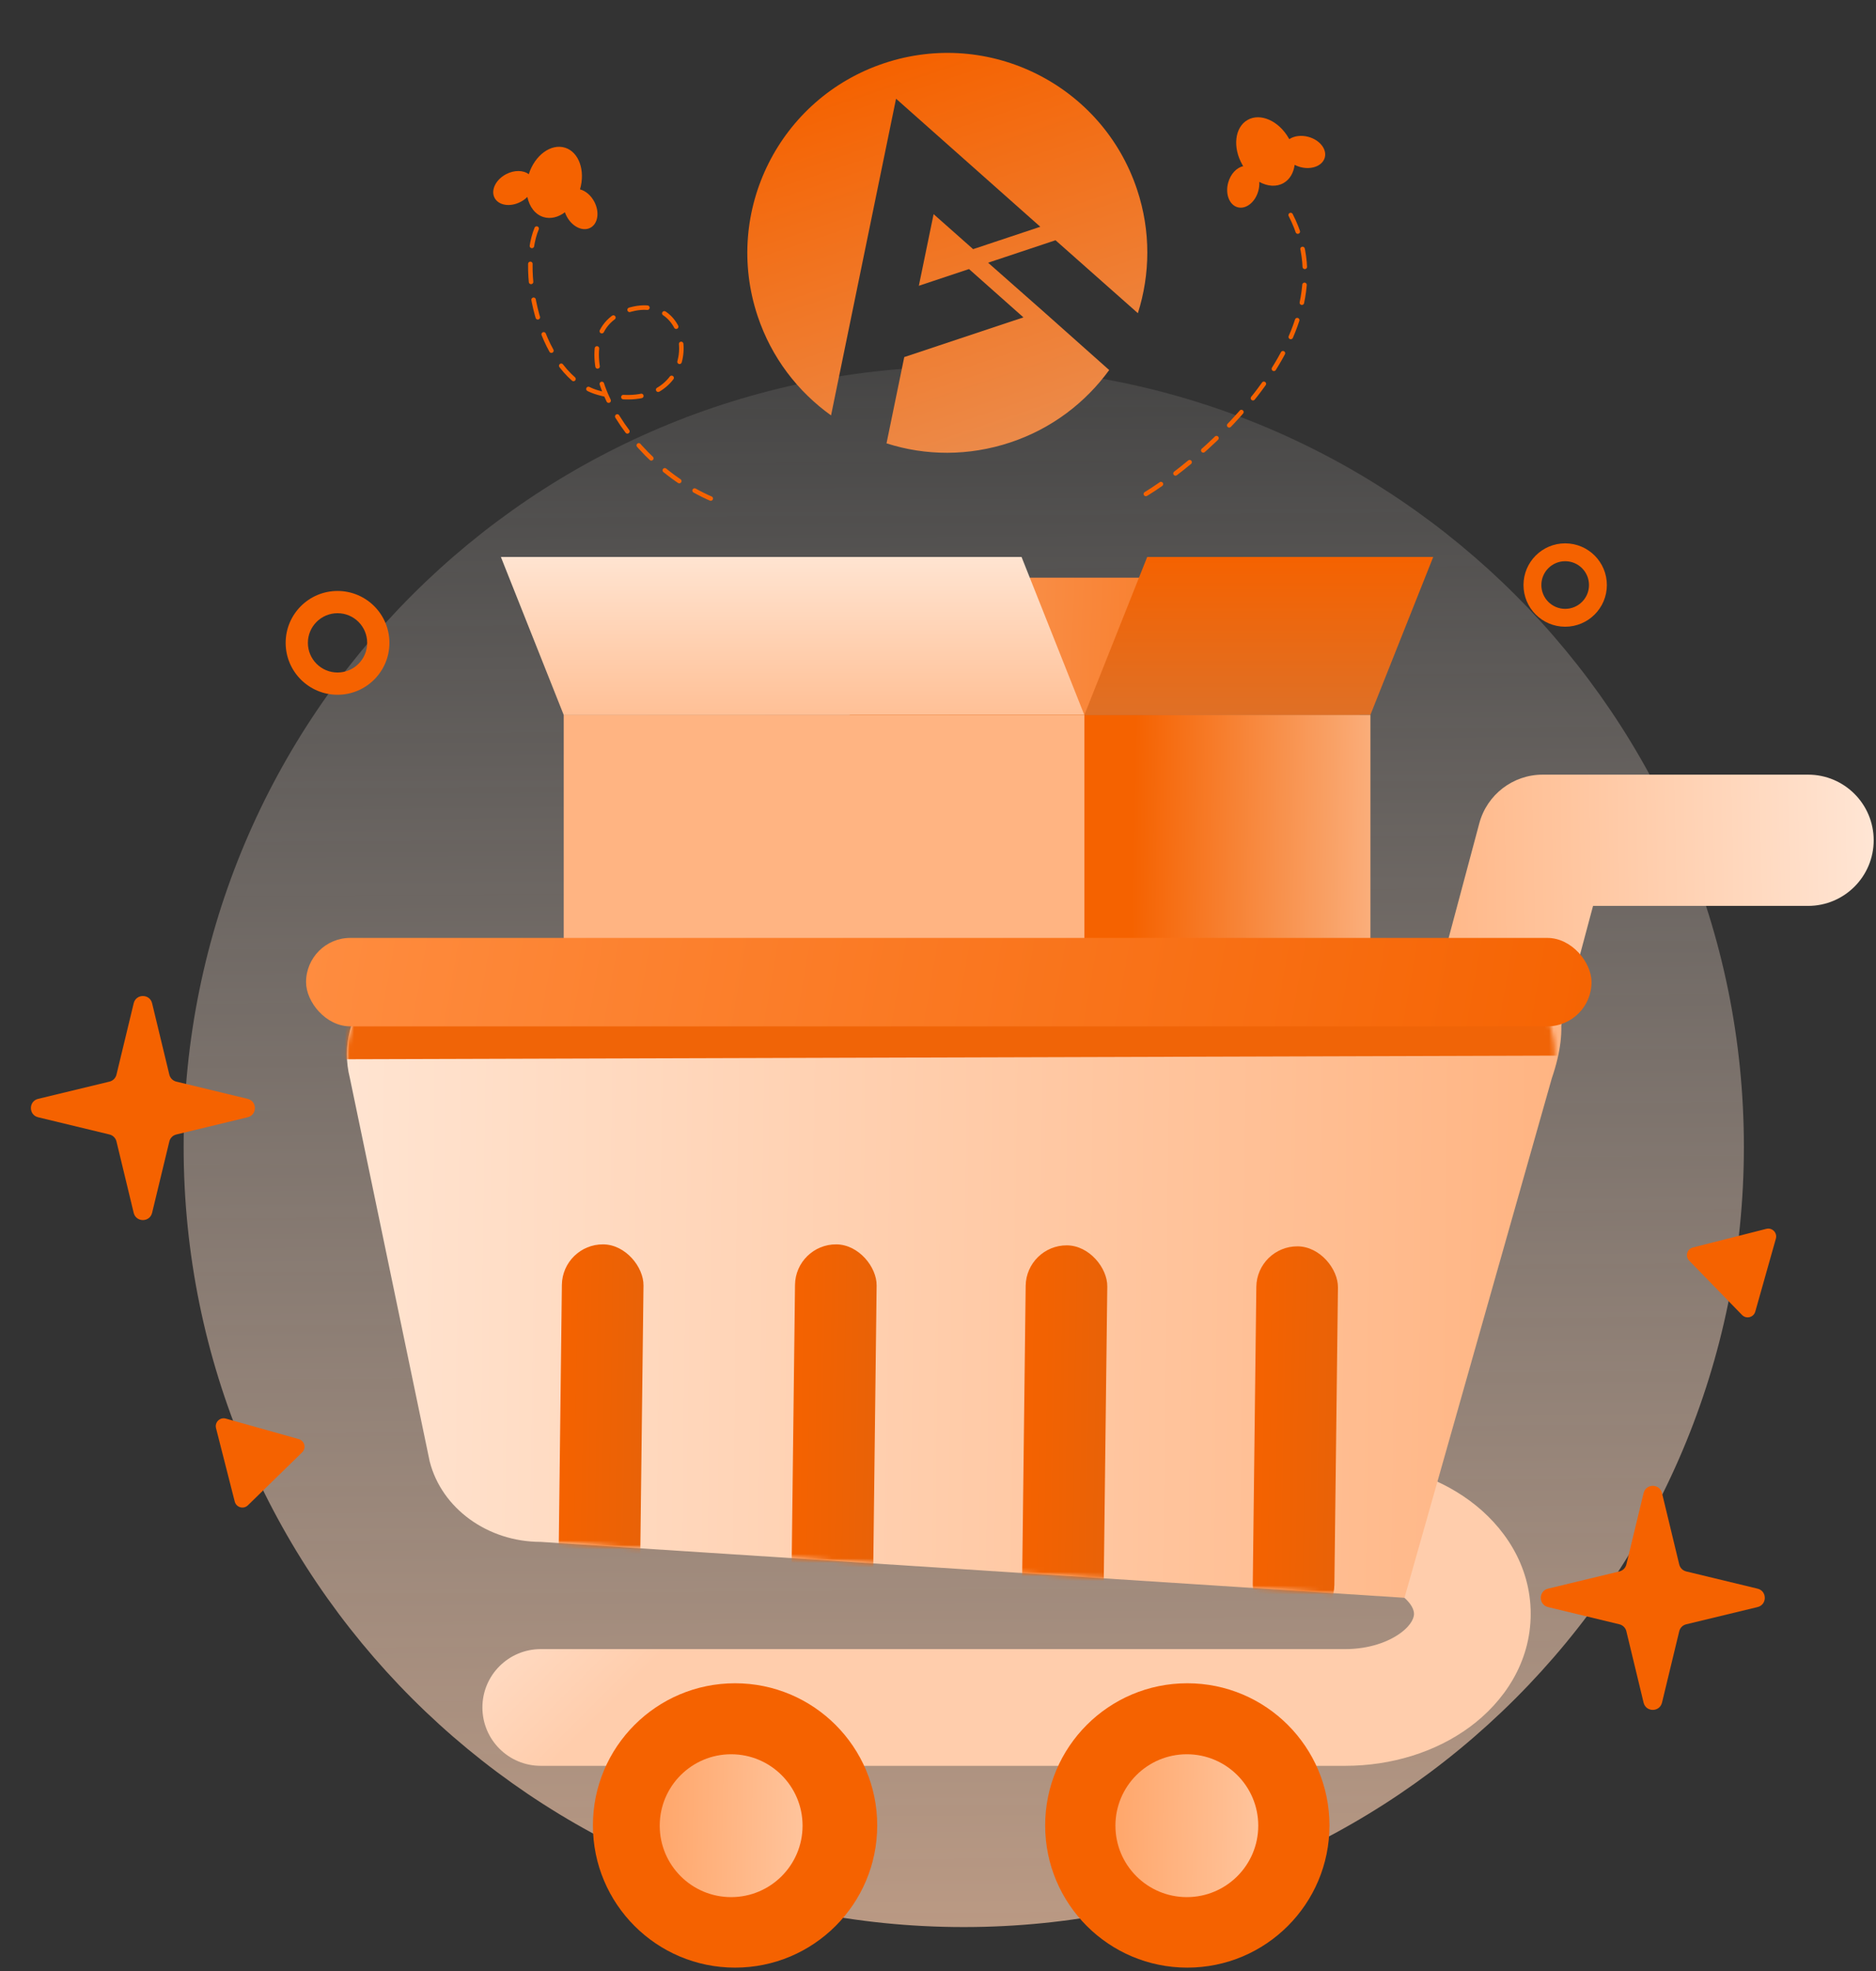 <svg width="416" height="437" viewBox="0 0 416 437" fill="none" xmlns="http://www.w3.org/2000/svg">
<rect x="0" y="0" width="416" height="437" fill="#333333" stroke="none"/>
<path d="M213.712 427.227C309.252 427.227 386.703 349.777 386.703 254.236C386.703 158.696 309.252 81.246 213.712 81.246C118.172 81.246 40.721 158.696 40.721 254.236C40.721 349.777 118.172 427.227 213.712 427.227Z" fill="url(#paint0_linear_10_77)"/>
<path fill-rule="evenodd" clip-rule="evenodd" d="M210.275 337.044C210.275 329.898 216.068 324.105 223.214 324.105H298.284C308.54 324.105 318.345 327.14 325.894 332.69C333.44 338.237 339.43 346.959 339.43 357.786C339.43 368.611 333.442 377.335 325.899 382.885C318.35 388.439 308.545 391.48 298.284 391.48H119.91C112.764 391.48 106.972 385.687 106.972 378.541C106.972 371.395 112.764 365.603 119.91 365.603H298.284C303.605 365.603 307.903 363.999 310.564 362.042C313.228 360.081 313.554 358.428 313.554 357.786C313.554 357.146 313.231 355.497 310.568 353.54C307.909 351.585 303.609 349.982 298.284 349.982L222.458 347.441C215.312 347.441 210.275 344.189 210.275 337.044Z" fill="url(#paint1_linear_10_77)"/>
<path fill-rule="evenodd" clip-rule="evenodd" d="M328.032 182.527C329.734 176.163 335.5 171.737 342.087 171.737H400.938C408.974 171.737 415.488 178.251 415.488 186.287C415.488 194.323 408.974 200.837 400.938 200.837H353.257L336.28 264.289C334.203 272.052 326.227 276.661 318.464 274.585C310.701 272.508 306.092 264.531 308.169 256.768L328.032 182.527Z" fill="url(#paint2_linear_10_77)"/>
<path d="M315.458 128.075H138.932L125.007 158.513H301.52L315.458 128.075Z" fill="url(#paint3_linear_10_77)"/>
<path d="M226.526 123.475H111.068L125.006 158.513H240.452L226.526 123.475Z" fill="url(#paint4_linear_10_77)"/>
<path d="M317.815 123.475H254.391L240.452 158.513H303.877L317.815 123.475Z" fill="url(#paint5_linear_10_77)"/>
<path d="M303.889 158.512H188.431V273.971H303.889V158.512Z" fill="url(#paint6_linear_10_77)"/>
<path d="M240.465 158.512H125.007V273.971H240.465V158.512Z" fill="url(#paint7_linear_10_77)"/>
<path d="M163 436.219C180.409 436.219 194.521 422.106 194.521 404.698C194.521 387.289 180.409 373.177 163 373.177C145.592 373.177 131.479 387.289 131.479 404.698C131.479 422.106 145.592 436.219 163 436.219Z" fill="#F56200"/>
<path d="M319.434 210.755H102.213C85.93 210.755 73.903 224.566 77.585 239.014L95.282 323.997C97.945 334.432 108.15 341.834 119.91 341.834L311.441 354.228L344.113 239.053C352.162 215.474 335.755 210.755 319.434 210.755Z" fill="url(#paint8_linear_10_77)"/>
<path d="M162.13 420.588C170.876 420.588 177.966 413.498 177.966 404.752C177.966 396.006 170.876 388.916 162.13 388.916C153.384 388.916 146.294 396.006 146.294 404.752C146.294 413.498 153.384 420.588 162.13 420.588Z" fill="url(#paint9_linear_10_77)"/>
<mask id="mask0_10_77" style="mask-type:alpha" maskUnits="userSpaceOnUse" x="76" y="210" width="269" height="145">
<path d="M319.434 210.755H102.213C85.93 210.755 73.903 224.566 77.585 239.014L95.282 323.997C97.945 334.432 108.15 341.834 119.91 341.834L311.441 354.228L344.113 239.053C347.795 224.566 335.755 210.755 319.434 210.755Z" fill="url(#paint10_linear_10_77)"/>
</mask>
<g mask="url(#mask0_10_77)">
<rect width="18.098" height="84.016" rx="9.049" transform="matrix(1 0.008 -0.012 1 227.549 276.02)" fill="url(#paint11_linear_10_77)"/>
<rect width="18.098" height="318.666" rx="5" transform="matrix(0.007 1 -1 0.003 385.041 215.813)" fill="#F06407"/>
<rect width="18.098" height="84.016" rx="9.049" transform="matrix(1 0.008 -0.012 1 278.698 276.238)" fill="url(#paint12_linear_10_77)"/>
<rect width="18.098" height="84.016" rx="9.049" transform="matrix(1 0.008 -0.012 1 176.401 275.802)" fill="url(#paint13_linear_10_77)"/>
<rect width="18.098" height="84.016" rx="9.049" transform="matrix(1 0.008 -0.012 1 124.705 275.802)" fill="url(#paint14_linear_10_77)"/>
</g>
<path fill-rule="evenodd" clip-rule="evenodd" d="M285.78 30.652C283.576 26.789 279.486 24.972 276.644 26.593C273.802 28.214 273.284 32.66 275.488 36.523C275.55 36.632 275.614 36.74 275.679 36.846C274.234 37.142 272.877 38.555 272.345 40.501C271.66 43.005 272.601 45.445 274.447 45.95C276.293 46.455 278.345 44.834 279.03 42.329C279.218 41.643 279.283 40.962 279.242 40.324C281.061 41.32 283.037 41.487 284.624 40.581C286.021 39.785 286.856 38.306 287.083 36.549C287.463 36.747 287.878 36.91 288.321 37.031C290.825 37.716 293.265 36.775 293.77 34.929C294.275 33.083 292.654 31.031 290.149 30.346C288.537 29.905 286.951 30.138 285.892 30.852C285.855 30.785 285.818 30.718 285.78 30.652Z" fill="#F56200"/>
<path fill-rule="evenodd" clip-rule="evenodd" d="M125.269 47.06C123.794 48.171 122.082 48.611 120.494 48.115C118.655 47.54 117.394 45.835 116.939 43.664C116.523 44.081 116.02 44.453 115.445 44.754C113.145 45.958 110.56 45.56 109.673 43.864C108.785 42.169 109.93 39.818 112.23 38.614C114.057 37.657 116.062 37.711 117.255 38.623C118.592 34.401 122.187 31.77 125.301 32.744C128.371 33.704 129.83 37.811 128.617 41.983C129.83 42.3 131.036 43.289 131.792 44.732C132.996 47.032 132.598 49.616 130.902 50.504C129.207 51.392 126.856 50.247 125.651 47.947C125.498 47.654 125.371 47.357 125.269 47.06Z" fill="#F56200"/>
<path d="M29.645 222.427C30.163 220.283 33.212 220.283 33.73 222.427L37.548 238.244C37.733 239.01 38.331 239.609 39.097 239.793L54.914 243.612C57.059 244.129 57.059 247.179 54.914 247.696L39.097 251.515C38.331 251.699 37.733 252.298 37.548 253.064L33.73 268.881C33.212 271.025 30.163 271.025 29.645 268.881L25.827 253.064C25.642 252.298 25.044 251.699 24.278 251.515L8.461 247.696C6.317 247.179 6.317 244.129 8.461 243.612L24.278 239.793C25.044 239.609 25.642 239.01 25.827 238.244L29.645 222.427Z" fill="#F56200"/>
<path d="M364.463 331.017C364.981 328.873 368.03 328.873 368.548 331.017L372.366 346.834C372.551 347.6 373.149 348.198 373.915 348.383L389.732 352.201C391.876 352.719 391.876 355.768 389.732 356.286L373.915 360.104C373.149 360.289 372.551 360.887 372.366 361.653L368.548 377.47C368.03 379.614 364.981 379.614 364.463 377.47L360.645 361.653C360.46 360.887 359.862 360.289 359.096 360.104L343.279 356.286C341.135 355.768 341.135 352.719 343.279 352.201L359.096 348.383C359.862 348.198 360.46 347.6 360.645 346.834L364.463 331.017Z" fill="#F56200"/>
<path fill-rule="evenodd" clip-rule="evenodd" d="M74.848 149.095C78.479 149.095 81.422 146.151 81.422 142.52C81.422 138.89 78.479 135.946 74.848 135.946C71.218 135.946 68.274 138.89 68.274 142.52C68.274 146.151 71.218 149.095 74.848 149.095ZM74.848 154.025C81.202 154.025 86.353 148.874 86.353 142.52C86.353 136.167 81.202 131.016 74.848 131.016C68.495 131.016 63.344 136.167 63.344 142.52C63.344 148.874 68.495 154.025 74.848 154.025Z" fill="#F56200"/>
<path d="M47.903 316.618C47.57 315.312 48.776 314.135 50.073 314.5L66.25 319.046C67.547 319.41 67.964 321.043 66.999 321.984L54.974 333.721C54.009 334.662 52.387 334.206 52.054 332.9L47.903 316.618Z" fill="#F56200"/>
<path d="M391.682 272.434C392.988 272.103 394.163 273.31 393.797 274.607L389.23 290.778C388.864 292.075 387.231 292.49 386.291 291.524L374.57 279.483C373.629 278.518 374.087 276.896 375.394 276.565L391.682 272.434Z" fill="#F56200"/>
<path fill-rule="evenodd" clip-rule="evenodd" d="M347.077 134.982C349.993 134.982 352.358 132.618 352.358 129.701C352.358 126.784 349.993 124.42 347.077 124.42C344.16 124.42 341.795 126.784 341.795 129.701C341.795 132.618 344.16 134.982 347.077 134.982ZM347.077 138.943C352.181 138.943 356.319 134.805 356.319 129.701C356.319 124.596 352.181 120.459 347.077 120.459C341.972 120.459 337.834 124.596 337.834 129.701C337.834 134.805 341.972 138.943 347.077 138.943Z" fill="#F56200"/>
<rect x="67.868" y="207.934" width="285.048" height="19.607" rx="9.803" fill="url(#paint15_linear_10_77)"/>
<path d="M119.001 50.673C114.888 60.556 119.956 83.383 132.533 87.027C155.806 93.769 155.626 65.338 140.672 68.425C122.875 72.099 135.748 101.213 157.951 110.681" stroke="#F56200" stroke-linecap="round" stroke-linejoin="round" stroke-dasharray="4 4"/>
<path d="M286.203 47.669C300.477 75.45 262.658 105.11 252.188 110.605" stroke="#F56200" stroke-linecap="round" stroke-linejoin="round" stroke-dasharray="4 4"/>
<path d="M263.284 436.219C280.693 436.219 294.806 422.106 294.806 404.698C294.806 387.289 280.693 373.177 263.284 373.177C245.876 373.177 231.763 387.289 231.763 404.698C231.763 422.106 245.876 436.219 263.284 436.219Z" fill="#F56200"/>
<path d="M263.179 420.588C271.925 420.588 279.015 413.498 279.015 404.752C279.015 396.006 271.925 388.916 263.179 388.916C254.433 388.916 247.343 396.006 247.343 404.752C247.343 413.498 254.433 420.588 263.179 420.588Z" fill="url(#paint16_linear_10_77)"/>
<path d="M231.233 68.935L219.11 58.243L234.062 53.264L252.324 69.436C255.052 60.81 255.232 51.296 252.147 42.032C244.416 18.816 219.315 6.272 196.075 14.011C172.835 21.75 160.266 46.838 167.997 70.054C171.082 79.318 176.929 86.825 184.285 92.094L198.697 21.885L230.684 50.273L215.789 55.233L207.025 47.475L203.752 63.358L214.879 59.652L226.944 70.363L200.517 79.163L196.584 98.288C205.235 101.067 214.796 101.164 224.069 98.076C233.226 95.027 240.704 89.256 245.962 82.039L231.233 68.935Z" fill="url(#paint17_linear_10_77)"/>
<defs>
<linearGradient id="paint0_linear_10_77" x1="212.378" y1="24.916" x2="215.922" y2="632.433" gradientUnits="userSpaceOnUse">
<stop stop-color="white" stop-opacity="0"/>
<stop offset="1" stop-color="#FFB482"/>
</linearGradient>
<linearGradient id="paint1_linear_10_77" x1="107.081" y1="265.999" x2="177.431" y2="335.919" gradientUnits="userSpaceOnUse">
<stop stop-color="white"/>
<stop offset="1" stop-color="#FFCDAC"/>
</linearGradient>
<linearGradient id="paint2_linear_10_77" x1="469.167" y1="180.121" x2="311.56" y2="183.059" gradientUnits="userSpaceOnUse">
<stop stop-color="white"/>
<stop offset="1" stop-color="#FFB482"/>
</linearGradient>
<linearGradient id="paint3_linear_10_77" x1="124.791" y1="135.099" x2="316.186" y2="142.875" gradientUnits="userSpaceOnUse">
<stop stop-color="#FFC096"/>
<stop offset="1" stop-color="#F56200"/>
</linearGradient>
<linearGradient id="paint4_linear_10_77" x1="175.76" y1="123.475" x2="175.76" y2="158.513" gradientUnits="userSpaceOnUse">
<stop stop-color="#FFE4D1"/>
<stop offset="1" stop-color="#FFC096"/>
</linearGradient>
<linearGradient id="paint5_linear_10_77" x1="279.134" y1="123.475" x2="279.134" y2="158.513" gradientUnits="userSpaceOnUse">
<stop stop-color="#F56200"/>
<stop offset="1" stop-color="#DF7026"/>
</linearGradient>
<linearGradient id="paint6_linear_10_77" x1="184.964" y1="245.092" x2="351.774" y2="247.729" gradientUnits="userSpaceOnUse">
<stop offset="0.392" stop-color="#F56200"/>
<stop offset="1" stop-color="#FFF4EC"/>
</linearGradient>
<linearGradient id="paint7_linear_10_77" x1="156.852" y1="222.261" x2="219.51" y2="238.589" gradientUnits="userSpaceOnUse">
<stop stop-color="#FFB482"/>
<stop offset="1" stop-color="#FFB482"/>
</linearGradient>
<linearGradient id="paint8_linear_10_77" x1="76.614" y1="244.338" x2="346.209" y2="247.56" gradientUnits="userSpaceOnUse">
<stop stop-color="#FFE4D1"/>
<stop offset="1" stop-color="#FFB482"/>
</linearGradient>
<linearGradient id="paint9_linear_10_77" x1="145.343" y1="412.666" x2="191.102" y2="413.39" gradientUnits="userSpaceOnUse">
<stop stop-color="#FFA66A"/>
<stop offset="1" stop-color="#FFD0B0"/>
</linearGradient>
<linearGradient id="paint10_linear_10_77" x1="76.614" y1="244.338" x2="346.209" y2="247.56" gradientUnits="userSpaceOnUse">
<stop stop-color="#AFF1FF"/>
<stop offset="1" stop-color="#65C8DE"/>
</linearGradient>
<linearGradient id="paint11_linear_10_77" x1="-0.543" y1="63.001" x2="25.61" y2="63.09" gradientUnits="userSpaceOnUse">
<stop stop-color="#F56200"/>
<stop offset="1" stop-color="#E4620A"/>
</linearGradient>
<linearGradient id="paint12_linear_10_77" x1="-0.543" y1="63.001" x2="25.61" y2="63.09" gradientUnits="userSpaceOnUse">
<stop stop-color="#F56200"/>
<stop offset="1" stop-color="#E4620A"/>
</linearGradient>
<linearGradient id="paint13_linear_10_77" x1="-0.543" y1="63.001" x2="25.61" y2="63.09" gradientUnits="userSpaceOnUse">
<stop stop-color="#F56200"/>
<stop offset="1" stop-color="#E4620A"/>
</linearGradient>
<linearGradient id="paint14_linear_10_77" x1="-0.543" y1="63.001" x2="25.61" y2="63.09" gradientUnits="userSpaceOnUse">
<stop stop-color="#F56200"/>
<stop offset="1" stop-color="#E4620A"/>
</linearGradient>
<linearGradient id="paint15_linear_10_77" x1="365.736" y1="218.491" x2="63.293" y2="165.215" gradientUnits="userSpaceOnUse">
<stop stop-color="#F56200"/>
<stop offset="1" stop-color="#FF8E42"/>
</linearGradient>
<linearGradient id="paint16_linear_10_77" x1="246.392" y1="412.666" x2="292.15" y2="413.39" gradientUnits="userSpaceOnUse">
<stop stop-color="#FFA66A"/>
<stop offset="1" stop-color="#FFD0B0"/>
</linearGradient>
<linearGradient id="paint17_linear_10_77" x1="196.075" y1="14.011" x2="224.069" y2="98.076" gradientUnits="userSpaceOnUse">
<stop stop-color="#F56200"/>
<stop offset="1" stop-color="#EC8A49"/>
</linearGradient>
</defs>
</svg>
